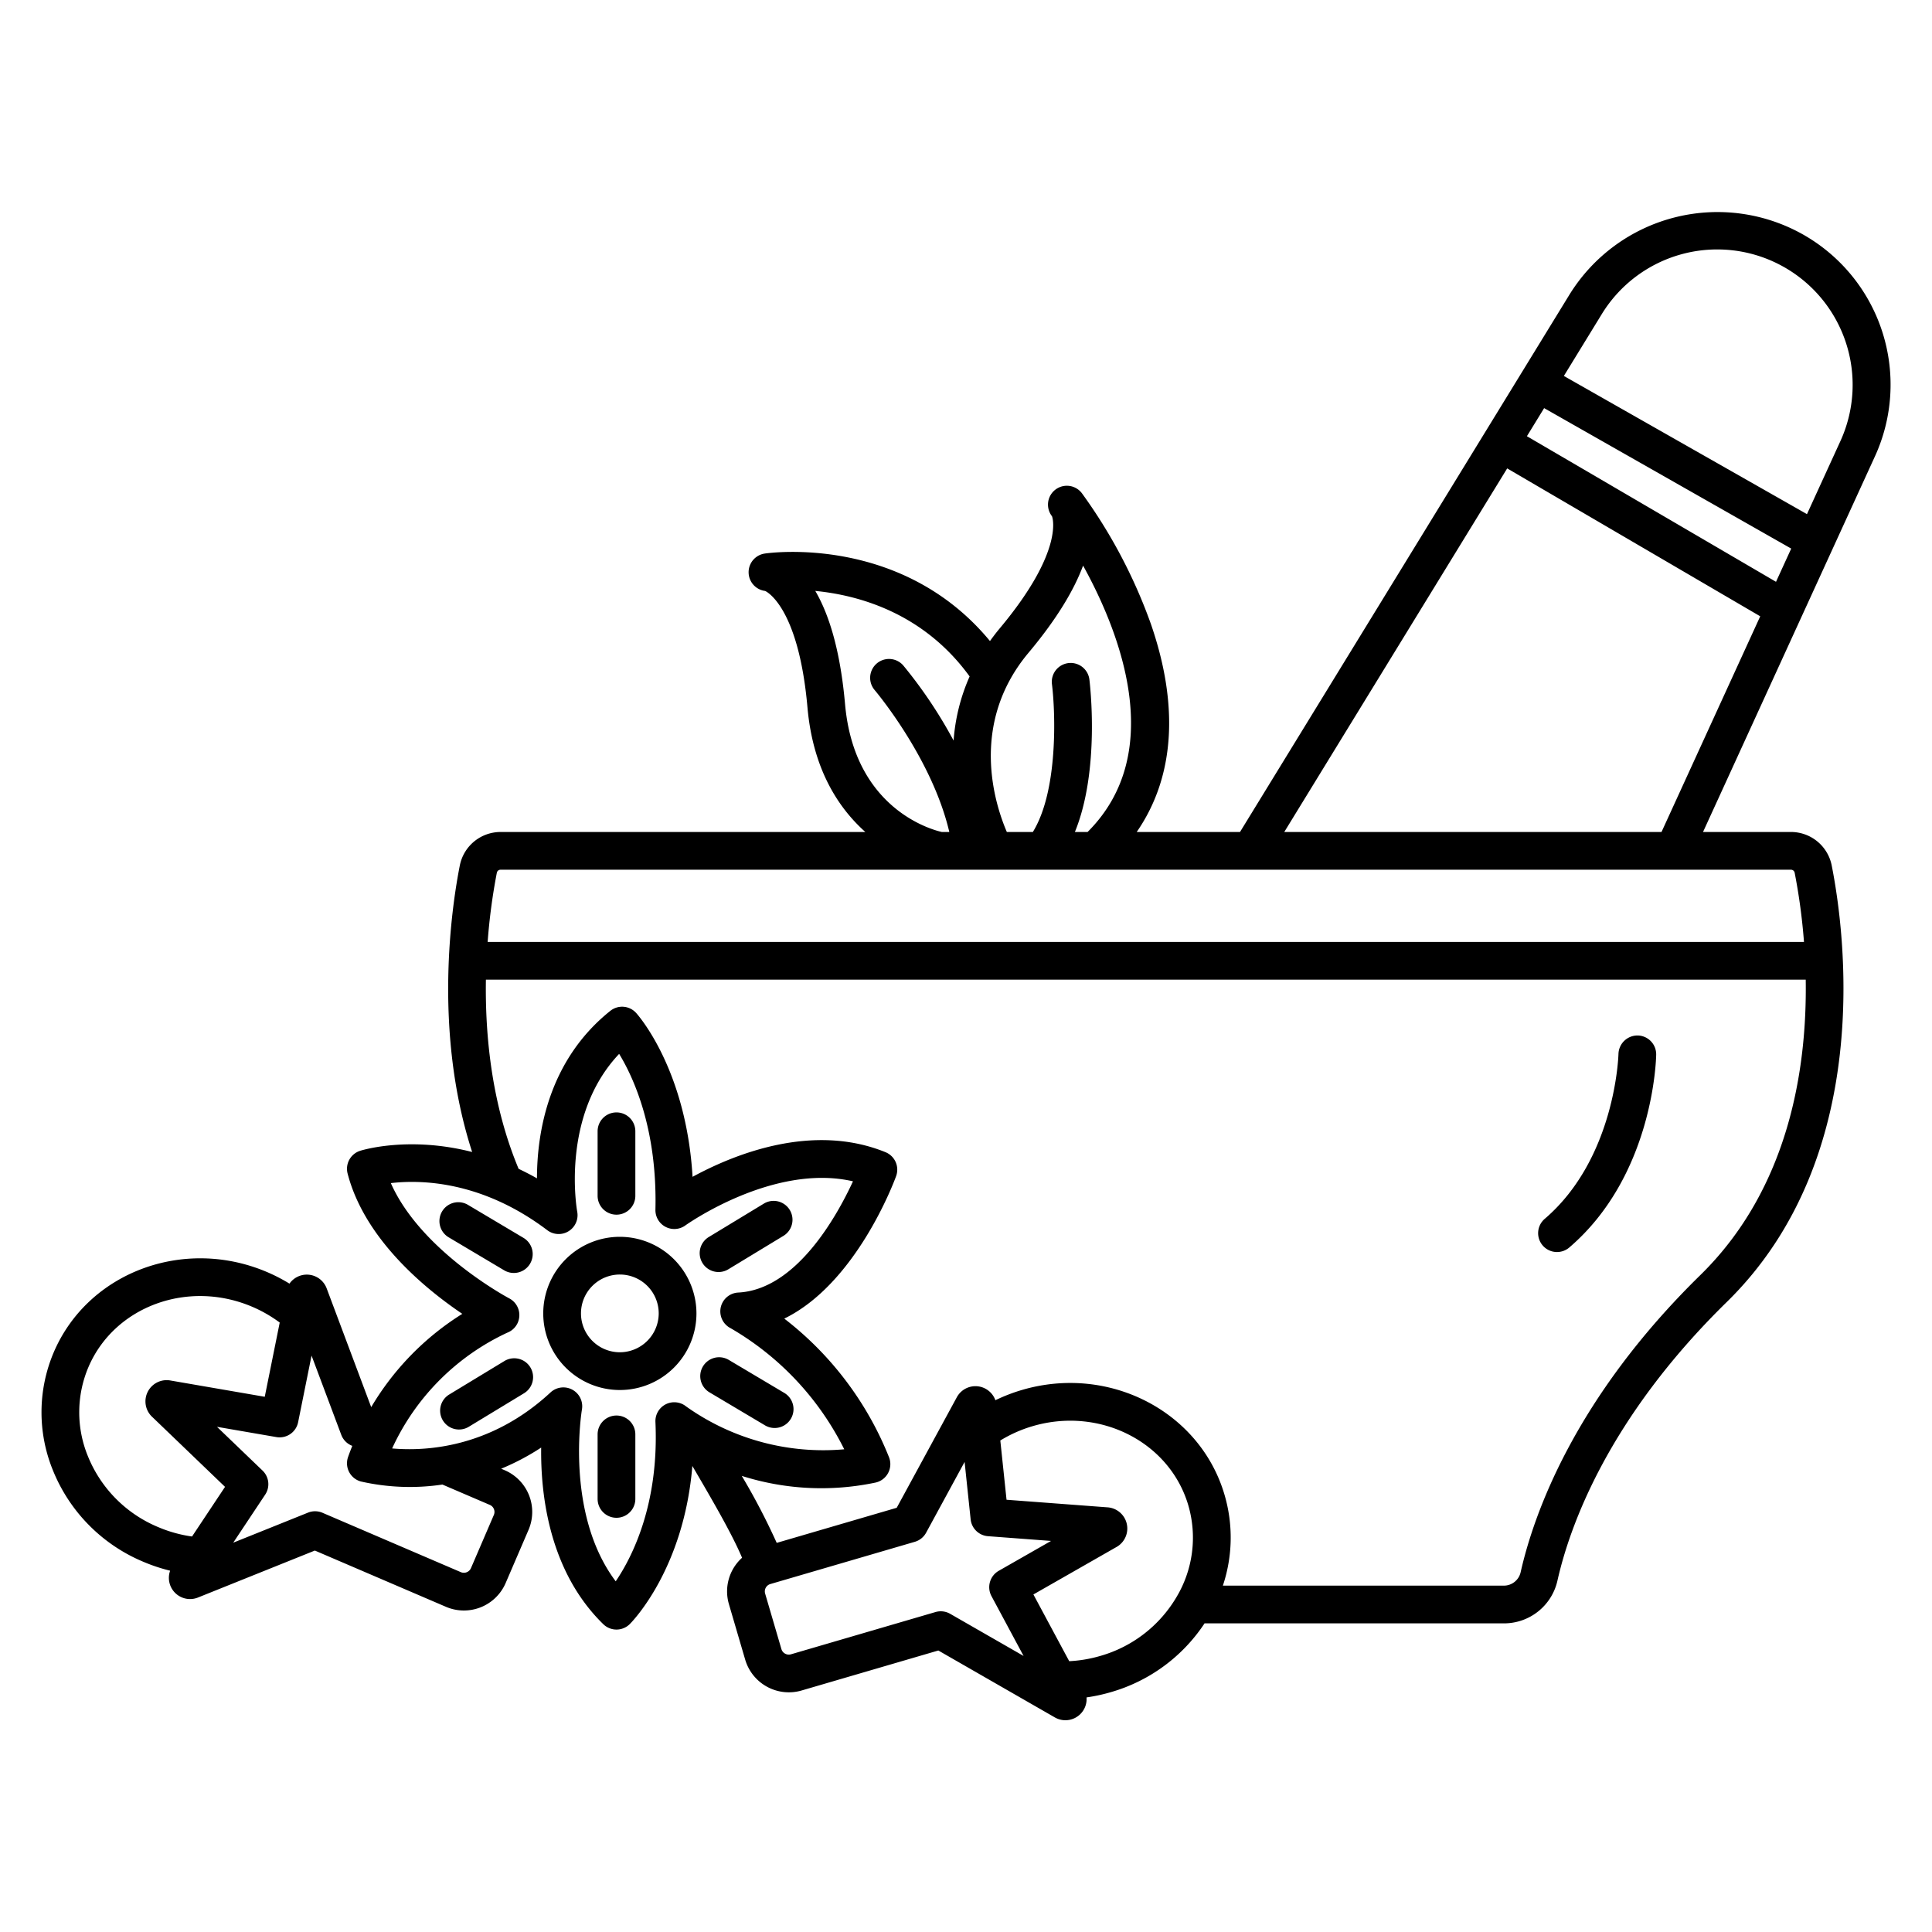 <?xml version="1.0" encoding="UTF-8"?> <svg xmlns="http://www.w3.org/2000/svg" viewBox="0 0 512 512" id="spices"><path d="M164.246 327.769a20.3 20.3 0 1 0 20.32 20.3A20.331 20.331 0 0 0 164.246 327.769zm0 30.594a10.3 10.3 0 1 1 10.32-10.3A10.32 10.32 0 0 1 164.246 358.363zM163.372 321.9a5 5 0 0 0 5-5v-17.1a5 5 0 0 0-10 0v17.1A5 5 0 0 0 163.372 321.9zM163.372 375.128a5 5 0 0 0-5 5v17.1a5 5 0 0 0 10 0v-17.1A5 5 0 0 0 163.372 375.128zM190.432 337.1a4.982 4.982 0 0 0 2.589-.727l14.634-8.879a5 5 0 0 0-5.187-8.549l-14.635 8.879a5 5 0 0 0 2.6 9.276zM133.723 360.657l-14.635 8.879a5 5 0 1 0 5.187 8.549l14.635-8.879a5 5 0 0 0-5.187-8.549zM186.275 362.134a5 5 0 0 0 1.744 6.852l14.713 8.747a5 5 0 1 0 5.11-8.6l-14.714-8.747A5 5 0 0 0 186.275 362.134zM140.468 334.9a5 5 0 0 0-1.742-6.853L124.012 319.3a5 5 0 0 0-5.112 8.6l14.714 8.748a5 5 0 0 0 6.854-1.743zM412.625 331.8a4.99 4.99 0 0 0 3.251-1.2c22.245-19.055 23.009-49.811 23.03-51.111A5 5 0 0 0 434 274.413a5.046 5.046 0 0 0-5.091 4.9c-.006.275-.768 27.614-19.538 43.69a5 5 0 0 0 3.255 8.8z"></path><path d="M478.442,62.5a46.131,46.131,0,0,0-62.485,15.528l-87.344,142.46H301.238c9.992-14.46,11.322-33.3,3.736-55.194a137.707,137.707,0,0,0-18.228-34.538l-.049-.065a5,5,0,0,0-7.939,6.081l.023.03c.1.185,3.45,9.075-13.885,29.775-.9,1.078-1.74,2.185-2.545,3.306C239.1,141.727,204.229,146.469,202.66,146.7a5,5,0,0,0,.088,9.905c.086.012,8.844,3.8,11.239,30.873,1.449,16.373,8.2,26.637,15.336,33.008H132.637a11.014,11.014,0,0,0-10.778,8.854c-2.029,10.241-7.22,43.659,3.266,75.953-16.621-4.258-28.919-.561-29.666-.325a5,5,0,0,0-3.343,6.023c4.509,17.417,20.586,30.568,30.4,37.192a73.032,73.032,0,0,0-24.144,24.722l-11.8-31.468a5.619,5.619,0,0,0-9.86-1.261,45.811,45.811,0,0,0-5.849-3.029c-22.1-9.485-47.485,0-56.584,21.138a40.585,40.585,0,0,0-.288,31.282,44.173,44.173,0,0,0,23.879,24.272,45.815,45.815,0,0,0,7.219,2.41,5.614,5.614,0,0,0,7.386,7.108l30.965-12.443,34.743,14.908a12.051,12.051,0,0,0,15.82-6.3l6.061-14.083a12.031,12.031,0,0,0-6.313-15.814l-.935-.4a64.021,64.021,0,0,0,10.6-5.6c-.161,12.692,2.18,32.872,16.467,46.806a5,5,0,0,0,7.022-.04c.661-.658,14.336-14.631,16.575-41.894l.236.4c4.863,8.32,10.255,17.55,12.939,23.926a11.988,11.988,0,0,0-3.482,12.3l4.314,14.711A12.06,12.06,0,0,0,212.428,448l36.241-10.6L279.54,455.13a5.618,5.618,0,0,0,8.406-5.3,45.879,45.879,0,0,0,6.434-1.391,44.431,44.431,0,0,0,24.839-18.232h79.3a14.5,14.5,0,0,0,14.229-11.366c3.232-14.32,13.357-42.947,44.861-73.788,39.431-38.6,31.255-98.329,27.81-115.716a11.015,11.015,0,0,0-10.778-8.854h-23.32l45.525-99.47A45.707,45.707,0,0,0,478.442,62.5ZM272.562,173c7.869-9.394,12.219-17.033,14.468-23.109,9.8,17.746,22.28,49.584,1.186,70.6h-3.359c6.725-16.44,3.986-39.288,3.843-40.422a5,5,0,0,0-9.923,1.241c.932,7.5,1.674,28.277-5.064,39.181h-6.886C263.713,213.263,256.719,191.915,272.562,173Zm-48.614,13.6c-1.31-14.811-4.452-24.131-7.887-30,11.429,1.115,28.682,5.81,40.9,22.663a50.993,50.993,0,0,0-4.249,16.994,122.2,122.2,0,0,0-13.334-19.9,5,5,0,0,0-7.594,6.506c.165.194,15.178,17.946,19.792,37.62h-1.994C246.7,219.83,226.393,214.223,223.948,186.6ZM50.891,407.19a35.409,35.409,0,0,1-9.082-2.541,34.234,34.234,0,0,1-18.534-18.787,30.647,30.647,0,0,1,.185-23.624c6.92-16.082,26.417-23.212,43.455-15.9a35.519,35.519,0,0,1,7.214,4.154l-3.966,19.67L45.072,365.83c-.146-.025-.3-.045-.443-.057a5.628,5.628,0,0,0-4.212,9.8l19.22,18.46Zm79.982-5.709-6.061,14.082a2.048,2.048,0,0,1-2.691,1.07L85.469,400.905a5,5,0,0,0-3.836-.045l-19.822,7.966,8.466-12.733a5,5,0,0,0-.7-6.375L57.506,378.124l15.747,2.718a5,5,0,0,0,5.752-3.939l3.56-17.658,7.875,21a5,5,0,0,0,2.71,2.839l.208.089c-.386.975-.769,1.954-1.124,2.974a5,5,0,0,0,3.413,6.466,58.624,58.624,0,0,0,21.6.809l12.558,5.39a2.03,2.03,0,0,1,1.07,2.67Zm45.564-29.334a5,5,0,0,0-2.741,4.69c.986,21.725-6.112,35.721-10.525,42.228-13.531-17.98-9-45.23-8.954-45.52a5,5,0,0,0-8.326-4.533c-15.937,14.8-33.264,15.613-41.971,14.84a62.657,62.657,0,0,1,30.5-30.67,5,5,0,0,0,.533-9.1c-.254-.133-23.381-12.459-31.378-30.543,7.966-.936,24.141-.622,41.465,12.481a5,5,0,0,0,7.929-4.916c-.051-.269-4.538-25.277,11.113-41.817,3.86,6.347,10.124,20.015,9.614,41.293a5,5,0,0,0,7.929,4.171c.249-.18,23.324-16.574,44.423-11.69-4.273,9.251-15.045,28.687-30.4,29.478A5,5,0,0,0,193.645,352a76.453,76.453,0,0,1,30.088,32.077,62.694,62.694,0,0,1-41.9-11.354A5,5,0,0,0,176.437,372.147ZM251.8,427.675a5,5,0,0,0-3.893-.463l-38.286,11.193a2.048,2.048,0,0,1-2.54-1.383l-4.314-14.711a2.036,2.036,0,0,1,1.387-2.523l38.286-11.194a5,5,0,0,0,2.99-2.41l10.2-18.759,1.6,15.219a5,5,0,0,0,4.6,4.463l16.707,1.257-13.861,7.917a5,5,0,0,0-1.926,6.706l8.512,15.859Zm60.041-4.531a34.393,34.393,0,0,1-20.268,15.7,35.549,35.549,0,0,1-8.219,1.388l-9.492-17.683,22.094-12.619c.128-.074.252-.152.373-.236a5.628,5.628,0,0,0-2.986-10.245l-26.6-2-1.65-15.7a35.42,35.42,0,0,1,8.615-3.816c17.8-5.2,36.289,4.225,41.214,21.022A30.636,30.636,0,0,1,311.841,423.144Zm138.767-85.235c-33.339,32.64-44.145,63.339-47.619,78.734a4.558,4.558,0,0,1-4.475,3.567h-74.44a40.144,40.144,0,0,0,.44-24.069c-6.476-22.084-30.527-34.558-53.617-27.806a45.791,45.791,0,0,0-7.11,2.739,5.615,5.615,0,0,0-10.224-.78l-15.925,29.285-31.8,9.3a177.367,177.367,0,0,0-9.265-17.756,69.607,69.607,0,0,0,35.4,1.785,5,5,0,0,0,3.625-6.727,87.138,87.138,0,0,0-27.759-36.738c19.111-9.329,29.15-36.407,29.643-37.764a5,5,0,0,0-2.814-6.337c-19.383-7.894-40.166.567-51.133,6.53-1.684-28.429-14.367-42.783-14.959-43.436a5,5,0,0,0-6.83-.551c-16.518,13.2-19.433,32.478-19.443,44.389-1.639-.929-3.262-1.763-4.865-2.52-7.139-17.083-8.9-35.276-8.668-50.131H478.536C478.9,283.284,474.068,314.944,450.608,337.909Zm24.028-107.423a.991.991,0,0,1,.969.8,158.248,158.248,0,0,1,2.469,18.338H129.232a158.052,158.052,0,0,1,2.436-18.338.991.991,0,0,1,.969-.8Zm-34.318-10H340.343l59.076-96.355,67.059,39.195Zm30.343-66.3L404.648,115.6l4.563-7.443,65.478,37.226Zm17.086-37.333-8.88,19.4L414.441,99.631l10.041-16.378a35.884,35.884,0,0,1,63.265,33.6Z"></path></svg> 